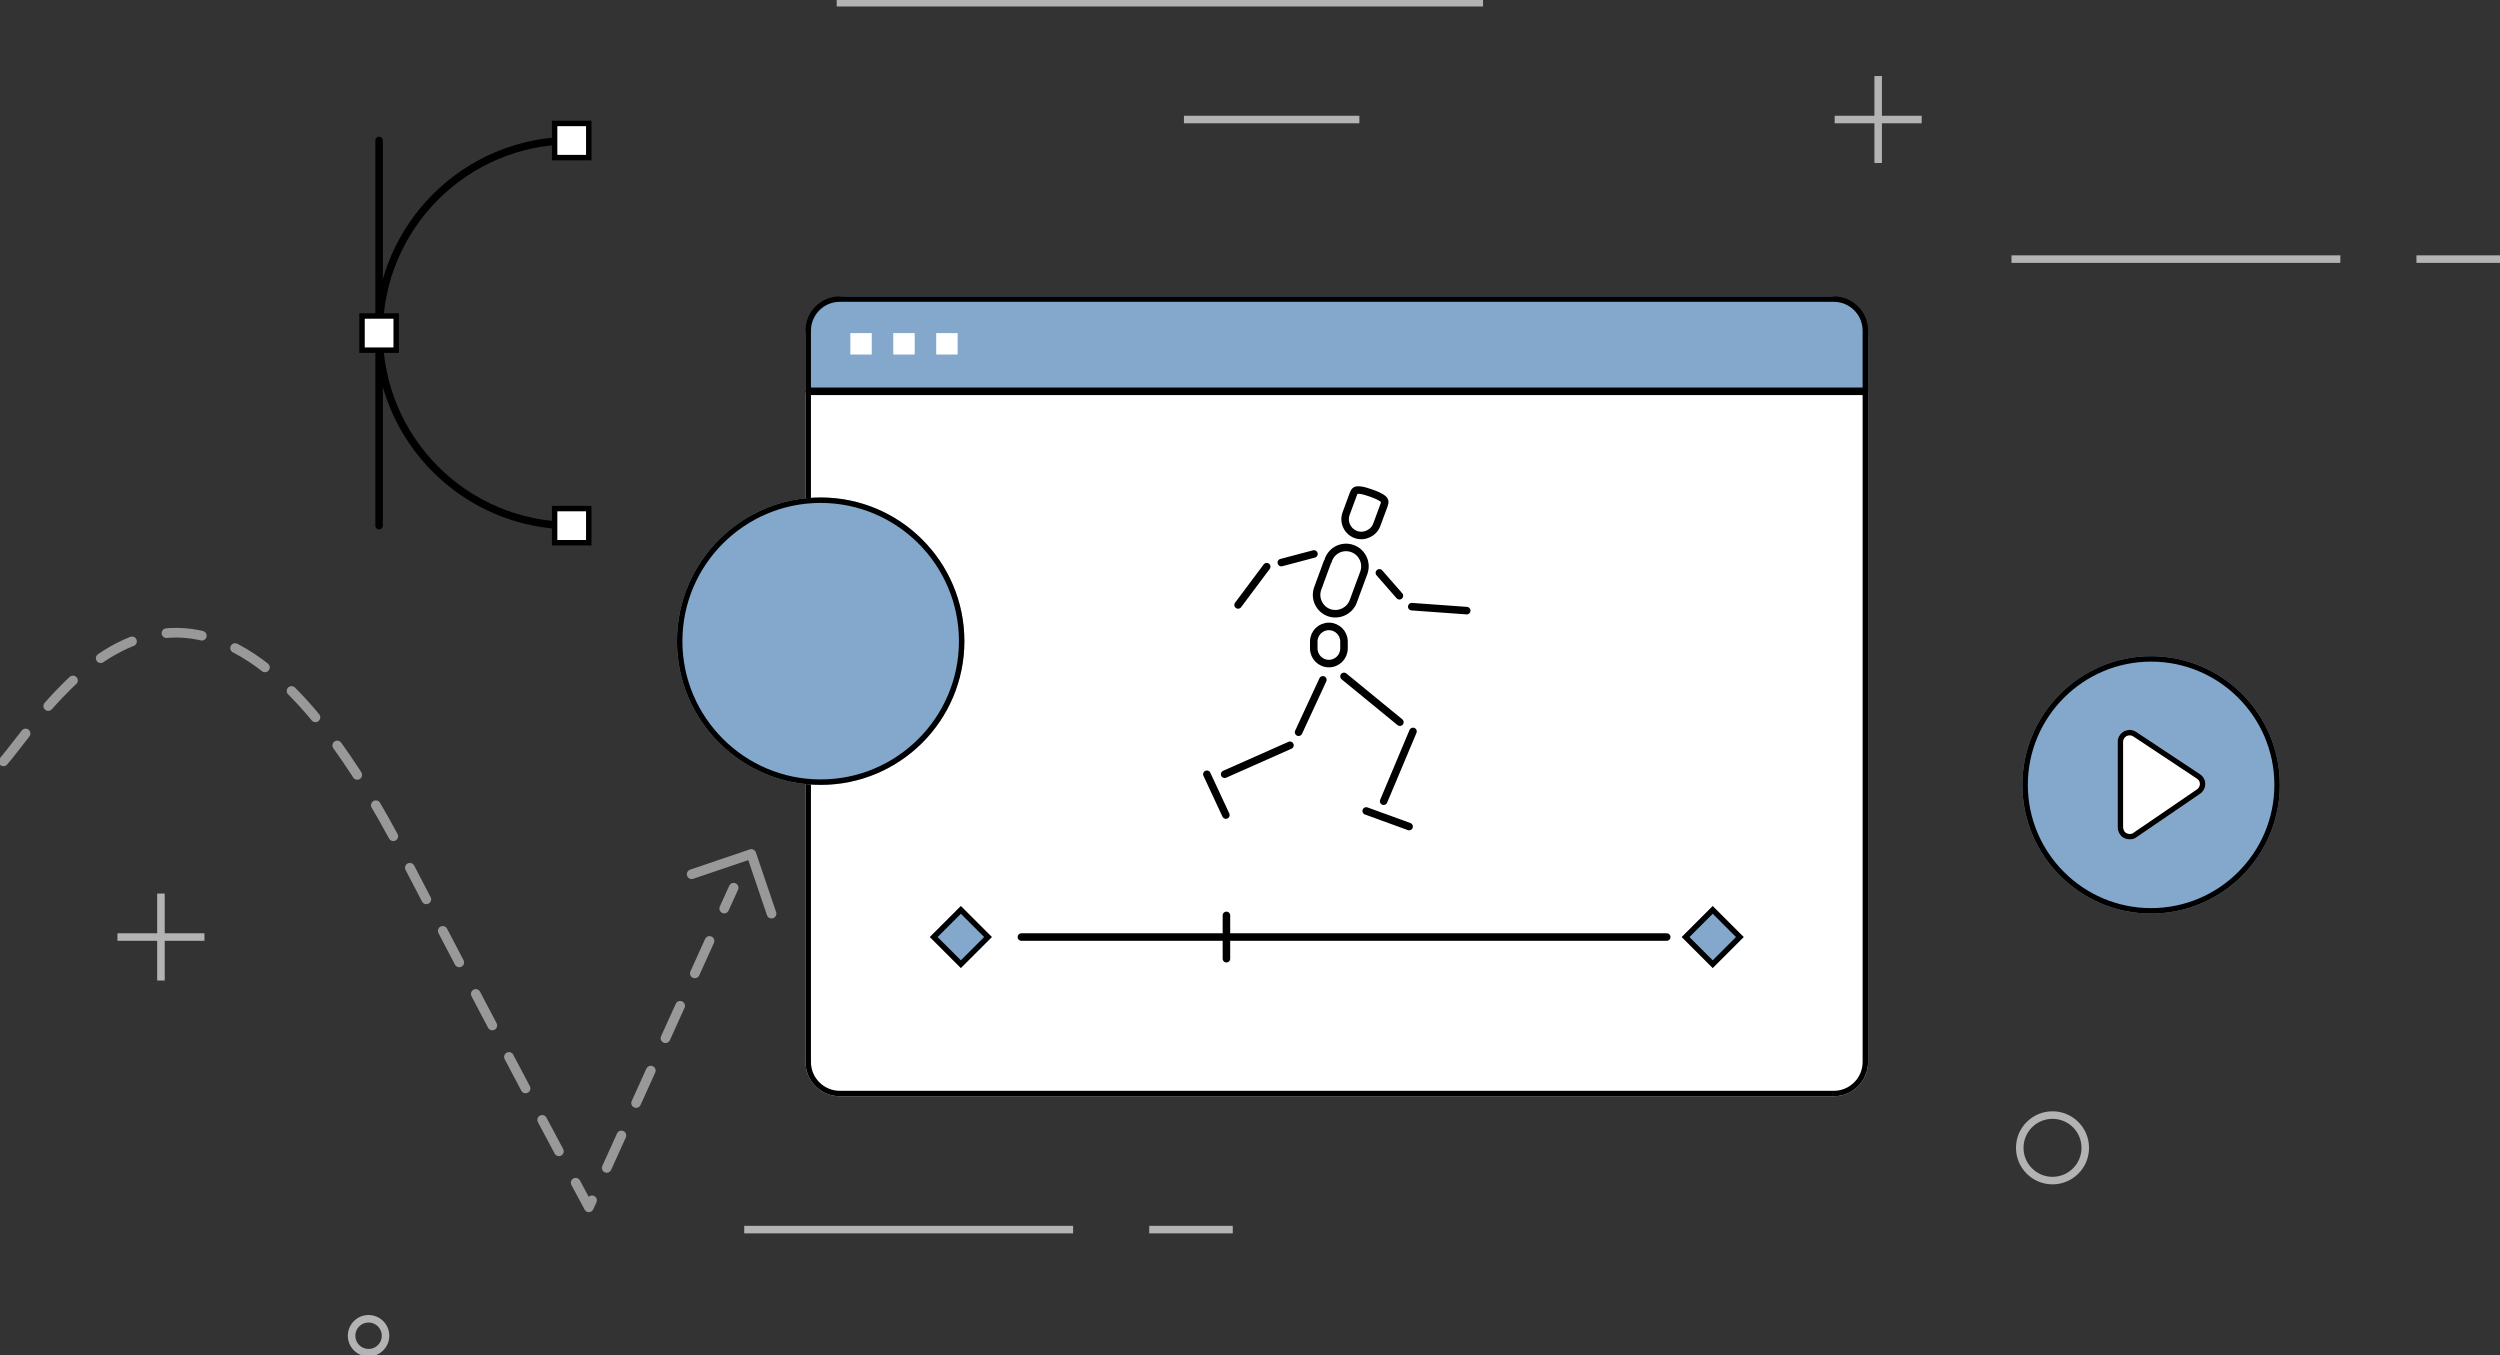 <svg width="498" height="270" viewBox="0 0 498 270" fill="none" xmlns="http://www.w3.org/2000/svg">
<rect x="0" y="0" width="498" height="270" fill="#333333" stroke="none"/>
<g clip-path="url(#clip0_5524_3476)">
<path d="M428.499 181.983C414.362 181.983 402.861 170.485 402.861 156.348C402.861 142.21 414.361 130.713 428.499 130.713C442.637 130.713 454.137 142.21 454.137 156.348C454.137 170.485 442.638 181.983 428.499 181.983Z" fill="#83A8CC"/>
<path d="M428.499 131.795C442.038 131.795 453.053 142.808 453.053 156.345C453.053 169.883 442.038 180.898 428.499 180.898C414.961 180.898 403.945 169.883 403.945 156.345C403.946 142.808 414.961 131.795 428.499 131.795ZM428.499 130.711C414.362 130.711 402.861 142.209 402.861 156.345C402.861 170.483 414.361 181.981 428.499 181.981C442.637 181.981 454.137 170.483 454.137 156.345C454.137 142.209 442.638 130.711 428.499 130.711Z" fill="black"/>
<path d="M423.158 166.965C423.536 167.154 423.913 167.217 424.289 167.217C424.73 167.217 425.232 167.091 425.609 166.777L438.302 158.106C438.93 157.667 439.309 156.913 439.309 156.159C439.309 155.405 438.931 154.651 438.24 154.211L425.547 145.792C424.794 145.29 423.913 145.29 423.095 145.667C422.342 146.106 421.839 146.86 421.839 147.74V164.83C421.902 165.772 422.342 166.589 423.158 166.965Z" fill="white"/>
<path d="M372.119 77.932H160.458V66.969C160.458 62.59 164.009 59.039 168.389 59.039H364.189C368.569 59.039 372.119 62.59 372.119 66.969V77.932Z" fill="#83A8CC"/>
<path d="M160.458 78.162V211.547C160.458 215.316 163.514 218.373 167.284 218.373H365.294C369.064 218.373 372.119 215.316 372.119 211.547V78.162H160.458Z" fill="white"/>
<path d="M365.293 60.123C368.461 60.123 371.036 62.699 371.036 65.865V211.546C371.036 214.713 368.461 217.288 365.293 217.288H167.284C164.119 217.288 161.542 214.713 161.542 211.546V65.865C161.542 62.699 164.119 60.123 167.284 60.123H365.293ZM365.293 59.039H167.284C163.515 59.039 160.458 62.095 160.458 65.865V211.546C160.458 215.317 163.515 218.372 167.284 218.372H365.293C369.064 218.372 372.119 215.316 372.119 211.546V65.865C372.119 62.095 369.064 59.039 365.293 59.039Z" fill="black"/>
<path d="M371.311 77.949H161.26" stroke="black" stroke-width="1.5" stroke-miterlimit="10" stroke-linecap="round" stroke-linejoin="round"/>
<path d="M173.654 66.352H169.385V70.62H173.654V66.352Z" fill="white"/>
<path d="M182.207 66.352H177.938V70.62H182.207V66.352Z" fill="white"/>
<path d="M190.761 66.352H186.492V70.62H190.761V66.352Z" fill="white"/>
<path d="M197.575 186.656L191.404 180.486L185.233 186.656L191.404 192.826L197.575 186.656Z" fill="#83A8CC"/>
<path d="M347.341 186.656L341.171 180.486L335 186.656L341.17 192.826L347.341 186.656Z" fill="#83A8CC"/>
<path d="M424.254 146.48C424.506 146.48 424.73 146.55 424.947 146.694L437.657 155.125C438.006 155.346 438.223 155.742 438.223 156.159C438.223 156.571 438.01 156.987 437.69 157.211L424.998 165.882C424.97 165.901 424.941 165.922 424.915 165.944C424.776 166.061 424.538 166.132 424.29 166.132C424.032 166.132 423.833 166.091 423.613 165.981C423.081 165.736 422.951 165.144 422.923 164.79V147.738C422.923 147.298 423.168 146.894 423.598 146.628C423.824 146.529 424.045 146.48 424.254 146.48ZM424.254 145.396C423.867 145.396 423.475 145.49 423.095 145.665C422.342 146.104 421.838 146.858 421.838 147.737V164.829C421.901 165.77 422.342 166.588 423.157 166.965C423.535 167.152 423.912 167.215 424.288 167.215C424.728 167.215 425.232 167.09 425.608 166.777L438.301 158.106C438.93 157.666 439.306 156.912 439.306 156.159C439.306 155.404 438.93 154.651 438.239 154.21L425.545 145.792C425.142 145.521 424.702 145.396 424.254 145.396Z" fill="black"/>
<path d="M203.466 186.658H332.008" stroke="black" stroke-width="1.5" stroke-miterlimit="10" stroke-linecap="round" stroke-linejoin="round"/>
<path d="M191.404 182.021L196.042 186.658L191.404 191.295L186.766 186.658L191.404 182.021ZM191.404 180.488L185.233 186.658L191.404 192.828L197.575 186.658L191.404 180.488Z" fill="black"/>
<path d="M341.173 182.021L345.811 186.658L341.173 191.295L336.535 186.658L341.173 182.021ZM341.173 180.488L335.002 186.658L341.173 192.828L347.343 186.658L341.173 180.488Z" fill="black"/>
<path d="M244.304 182.348V190.97" stroke="black" stroke-width="1.5" stroke-miterlimit="10" stroke-linecap="round" stroke-linejoin="round"/>
<path d="M281.223 120.848L292.167 121.638" stroke="black" stroke-width="1.5" stroke-miterlimit="10" stroke-linecap="round" stroke-linejoin="round"/>
<path d="M274.775 114.111L278.764 118.678" stroke="black" stroke-width="1.5" stroke-miterlimit="10" stroke-linecap="round" stroke-linejoin="round"/>
<path d="M267.724 134.738L278.855 143.856" stroke="black" stroke-width="1.5" stroke-miterlimit="10" stroke-linecap="round" stroke-linejoin="round"/>
<path d="M281.47 145.701L275.623 159.603" stroke="black" stroke-width="1.5" stroke-miterlimit="10" stroke-linecap="round" stroke-linejoin="round"/>
<path d="M263.513 135.424L258.678 145.861" stroke="black" stroke-width="1.5" stroke-miterlimit="10" stroke-linecap="round" stroke-linejoin="round"/>
<path d="M256.96 148.459L243.951 154.23" stroke="black" stroke-width="1.5" stroke-miterlimit="10" stroke-linecap="round" stroke-linejoin="round"/>
<path d="M240.409 154.227L244.196 162.363" stroke="black" stroke-width="1.5" stroke-miterlimit="10" stroke-linecap="round" stroke-linejoin="round"/>
<path d="M272.148 161.543L280.695 164.651" stroke="black" stroke-width="1.5" stroke-miterlimit="10" stroke-linecap="round" stroke-linejoin="round"/>
<path d="M252.327 112.885L246.626 120.505" stroke="black" stroke-width="1.5" stroke-miterlimit="10" stroke-linecap="round" stroke-linejoin="round"/>
<path d="M255.239 112.067L261.738 110.348" stroke="black" stroke-width="1.5" stroke-miterlimit="10" stroke-linecap="round" stroke-linejoin="round"/>
<path d="M261.702 127.793C261.702 126.132 263.053 124.781 264.714 124.781C266.372 124.781 267.724 126.132 267.724 127.793V129.176C267.724 130.836 266.372 132.187 264.714 132.187C263.053 132.187 261.702 130.836 261.702 129.176V127.793Z" stroke="black" stroke-width="1.5" stroke-miterlimit="10" stroke-linecap="round" stroke-linejoin="round"/>
<path d="M268.135 102.34L269.572 98.443C269.841 97.681 270.115 97.569 270.799 97.62C271.5 97.672 272.396 97.963 273.1 98.213C273.991 98.529 275.08 98.954 275.587 99.456C275.768 99.638 275.975 99.842 275.705 100.608L274.265 104.505C273.681 106.159 271.779 107.074 270.117 106.489C269.299 106.2 268.643 105.609 268.267 104.827C267.891 104.044 267.846 103.16 268.135 102.34Z" stroke="black" stroke-width="1.5" stroke-miterlimit="10" stroke-linecap="round" stroke-linejoin="round"/>
<path d="M267.814 109.06C268.38 109.013 268.942 109.092 269.481 109.3C270.419 109.66 271.158 110.366 271.569 111.283C271.979 112.201 272.003 113.226 271.643 114.165L269.545 119.854C268.819 121.745 266.592 122.754 264.68 122.018C263.742 121.657 263 120.953 262.591 120.033C262.18 119.112 262.155 118.089 262.516 117.152L264.407 112.002C264.55 111.81 264.634 111.587 264.68 111.345C265.229 110.054 266.41 109.178 267.814 109.06Z" stroke="black" stroke-width="1.5" stroke-miterlimit="10" stroke-linecap="round" stroke-linejoin="round"/>
<path d="M192.105 127.722C192.105 111.914 179.288 99.1 163.479 99.1C147.669 99.1 134.853 111.914 134.853 127.722C134.853 143.531 147.669 156.345 163.479 156.345C179.288 156.345 192.105 143.531 192.105 127.722Z" fill="#83A8CC"/>
<path d="M163.479 100.183C178.666 100.183 191.021 112.537 191.021 127.722C191.021 142.908 178.666 155.262 163.479 155.262C148.292 155.262 135.936 142.908 135.936 127.722C135.936 112.537 148.292 100.183 163.479 100.183ZM163.479 99.1C147.669 99.1 134.853 111.914 134.853 127.722C134.853 143.531 147.669 156.345 163.479 156.345C179.289 156.345 192.105 143.531 192.105 127.722C192.106 111.915 179.29 99.1 163.479 99.1Z" fill="black"/>
<path d="M0.696 151.668C10.204 140.642 39.109 90.653 80.265 170.213C105.31 218.373 117.306 240.494 117.306 240.494L146.139 176.837" stroke="#999999" stroke-width="1.925" stroke-miterlimit="10" stroke-linecap="round" stroke-linejoin="round" stroke-dasharray="7.09 7.09"/>
<path d="M153.689 181.994L149.659 170.115L137.778 174.145" stroke="#999999" stroke-width="1.925" stroke-miterlimit="10" stroke-linecap="round" stroke-linejoin="round"/>
<path d="M75.517 104.711V27.992" stroke="black" stroke-width="1.5" stroke-miterlimit="10" stroke-linecap="round" stroke-linejoin="round"/>
<path d="M113.881 27.992C92.693 27.992 75.517 45.167 75.517 66.352C75.517 87.537 92.693 104.711 113.881 104.711" stroke="black" stroke-width="1.5" stroke-miterlimit="10" stroke-linecap="round" stroke-linejoin="round"/>
<path d="M117.283 101.311H110.479V108.113H117.283V101.311Z" fill="white"/>
<path d="M116.742 107.57H111.021V101.851H116.742V107.57ZM117.825 100.768H109.938V108.654H117.825V100.768Z" fill="black"/>
<path d="M117.283 24.59H110.479V31.392H117.283V24.59Z" fill="white"/>
<path d="M116.742 30.851H111.021V25.133H116.742V30.851ZM117.825 24.049H109.938V31.935H117.825V24.049Z" fill="black"/>
<path d="M78.922 62.945H72.114V69.752H78.922V62.945Z" fill="white"/>
<path d="M78.38 69.21H72.656V63.488H78.38V69.21ZM79.464 62.404H71.572V70.294H79.464V62.404Z" fill="black"/>
<path d="M400.685 51.615H466.197" stroke="#B3B3B3" stroke-width="1.5" stroke-miterlimit="10"/>
<path d="M481.357 51.615H498" stroke="#B3B3B3" stroke-width="1.5" stroke-miterlimit="10"/>
<path d="M148.252 244.938H213.764" stroke="#B3B3B3" stroke-width="1.5" stroke-miterlimit="10"/>
<path d="M228.925 244.938H245.567" stroke="#B3B3B3" stroke-width="1.5" stroke-miterlimit="10"/>
<path d="M40.724 186.658H23.395" stroke="#B3B3B3" stroke-width="1.5" stroke-miterlimit="10"/>
<path d="M32.06 195.322V177.994" stroke="#B3B3B3" stroke-width="1.5" stroke-miterlimit="10"/>
<path d="M408.86 235.173C412.464 235.173 415.386 232.252 415.386 228.648C415.386 225.044 412.464 222.123 408.86 222.123C405.256 222.123 402.334 225.044 402.334 228.648C402.334 232.252 405.256 235.173 408.86 235.173Z" stroke="#B3B3B3" stroke-width="1.5" stroke-miterlimit="10"/>
<path d="M73.417 269.458C75.283 269.458 76.796 267.946 76.796 266.08C76.796 264.214 75.283 262.701 73.417 262.701C71.551 262.701 70.038 264.214 70.038 266.08C70.038 267.946 71.551 269.458 73.417 269.458Z" stroke="#B3B3B3" stroke-width="1.5" stroke-miterlimit="10"/>
<path d="M295.422 0.541H166.67" stroke="#B3B3B3" stroke-width="1.5" stroke-miterlimit="10"/>
<path d="M235.842 23.811H270.788" stroke="#B3B3B3" stroke-width="1.5" stroke-miterlimit="10"/>
<path d="M382.796 23.811H365.467" stroke="#B3B3B3" stroke-width="1.5" stroke-miterlimit="10"/>
<path d="M374.131 32.473V15.146" stroke="#B3B3B3" stroke-width="1.5" stroke-miterlimit="10"/>
</g>
<defs>
<clipPath id="clip0_5524_3476">
<rect width="498" height="270" fill="white"/>
</clipPath>
</defs>
</svg>
